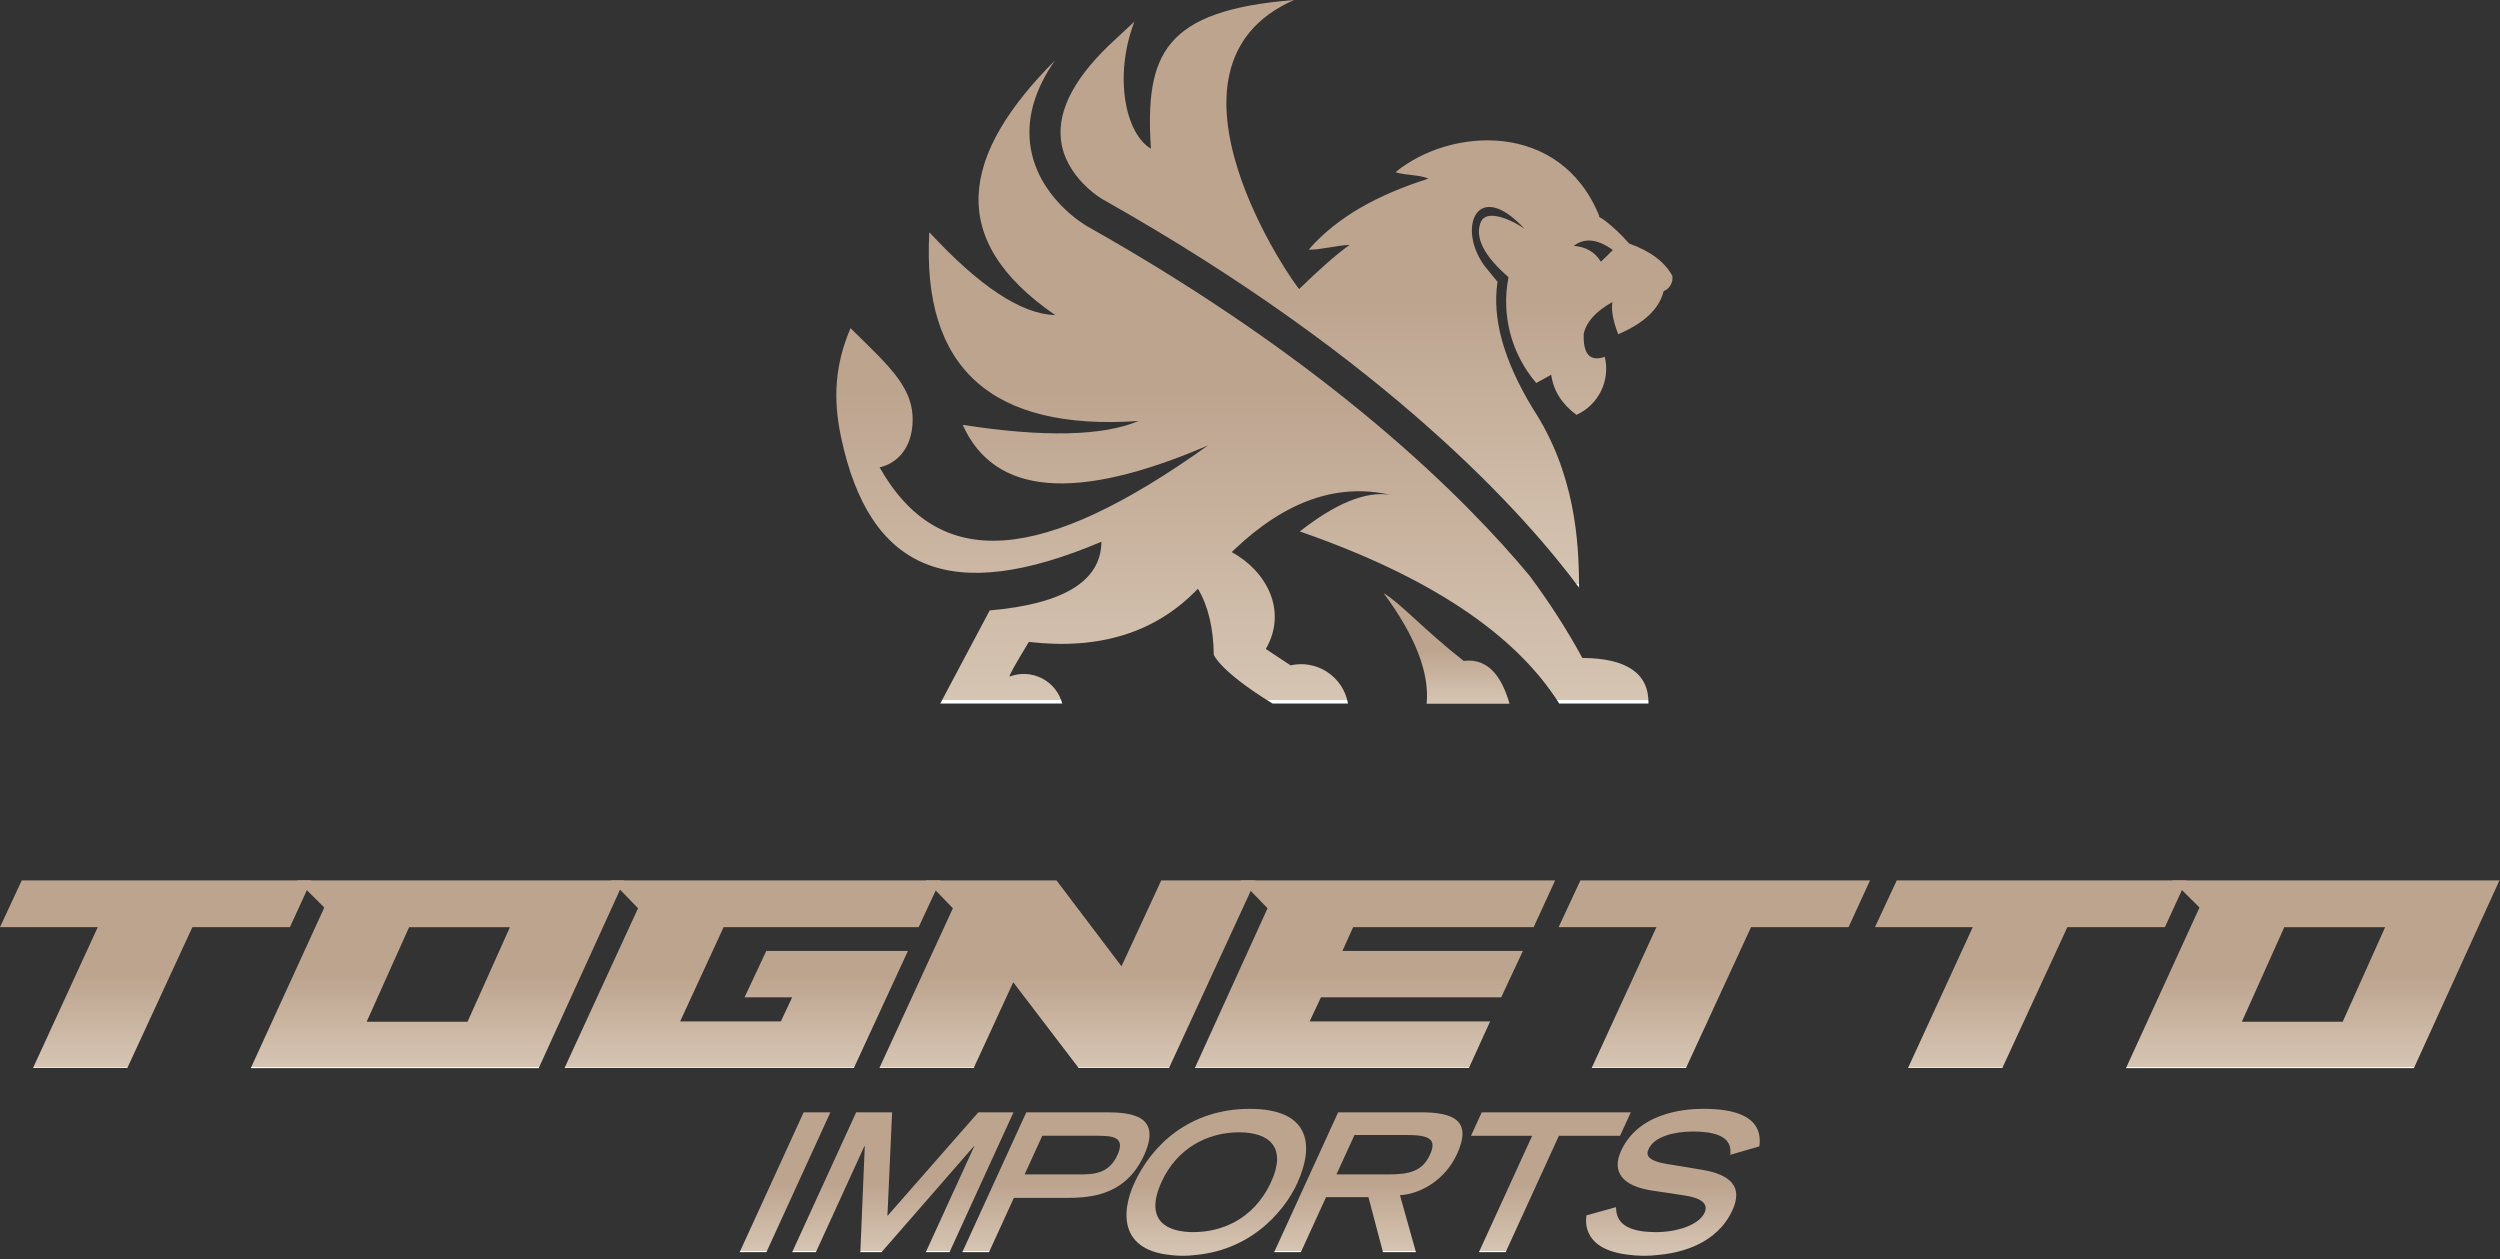 <?xml version="1.0" encoding="UTF-8"?>
<svg width="278px" height="140px" viewBox="0 0 278 140" version="1.1" xmlns="http://www.w3.org/2000/svg" xmlns:xlink="http://www.w3.org/1999/xlink">
    <rect x="0" y="0" width="278" height="140" fill="#333333" stroke="none"/>
    <!-- Generator: Sketch 59.1 (86144) - https://sketch.com -->
    <title>Group 10</title>
    <desc>Created with Sketch.</desc>
    <defs>
        <linearGradient x1="862.698%" y1="99.513%" x2="862.698%" y2="51.192%" id="linearGradient-1">
            <stop stop-color="#FFFFFF" offset="0%"></stop>
            <stop stop-color="#C5AE9A" offset="0%"></stop>
            <stop stop-color="#D6C5B3" offset="0%"></stop>
            <stop stop-color="#BDA48F" offset="100%"></stop>
        </linearGradient>
        <linearGradient x1="862.698%" y1="99.513%" x2="862.698%" y2="51.192%" id="linearGradient-2">
            <stop stop-color="#FFFFFF" offset="0%"></stop>
            <stop stop-color="#C5AE9A" offset="0%"></stop>
            <stop stop-color="#D6C5B3" offset="0%"></stop>
            <stop stop-color="#BDA48F" offset="100%"></stop>
        </linearGradient>
        <linearGradient x1="862.698%" y1="99.513%" x2="862.698%" y2="51.192%" id="linearGradient-3">
            <stop stop-color="#FFFFFF" offset="0%"></stop>
            <stop stop-color="#C5AE9A" offset="0%"></stop>
            <stop stop-color="#D6C5B3" offset="0%"></stop>
            <stop stop-color="#BDA48F" offset="100%"></stop>
        </linearGradient>
        <linearGradient x1="862.698%" y1="99.513%" x2="862.698%" y2="51.192%" id="linearGradient-4">
            <stop stop-color="#FFFFFF" offset="0%"></stop>
            <stop stop-color="#C5AE9A" offset="0%"></stop>
            <stop stop-color="#D6C5B3" offset="0%"></stop>
            <stop stop-color="#BDA48F" offset="100%"></stop>
        </linearGradient>
        <linearGradient x1="862.698%" y1="99.513%" x2="862.698%" y2="51.192%" id="linearGradient-5">
            <stop stop-color="#FFFFFF" offset="0%"></stop>
            <stop stop-color="#C5AE9A" offset="0%"></stop>
            <stop stop-color="#D6C5B3" offset="0%"></stop>
            <stop stop-color="#BDA48F" offset="100%"></stop>
        </linearGradient>
        <linearGradient x1="862.698%" y1="99.513%" x2="862.698%" y2="51.192%" id="linearGradient-6">
            <stop stop-color="#FFFFFF" offset="0%"></stop>
            <stop stop-color="#C5AE9A" offset="0%"></stop>
            <stop stop-color="#D6C5B3" offset="0%"></stop>
            <stop stop-color="#BDA48F" offset="100%"></stop>
        </linearGradient>
        <linearGradient x1="862.698%" y1="99.513%" x2="862.698%" y2="51.192%" id="linearGradient-7">
            <stop stop-color="#FFFFFF" offset="0%"></stop>
            <stop stop-color="#C5AE9A" offset="0%"></stop>
            <stop stop-color="#D6C5B3" offset="0%"></stop>
            <stop stop-color="#BDA48F" offset="100%"></stop>
        </linearGradient>
        <linearGradient x1="862.698%" y1="99.513%" x2="862.698%" y2="51.192%" id="linearGradient-8">
            <stop stop-color="#FFFFFF" offset="0%"></stop>
            <stop stop-color="#C5AE9A" offset="0%"></stop>
            <stop stop-color="#D6C5B3" offset="0%"></stop>
            <stop stop-color="#BDA48F" offset="100%"></stop>
        </linearGradient>
        <linearGradient x1="862.698%" y1="99.513%" x2="862.698%" y2="51.192%" id="linearGradient-9">
            <stop stop-color="#FFFFFF" offset="0%"></stop>
            <stop stop-color="#C5AE9A" offset="0%"></stop>
            <stop stop-color="#D6C5B3" offset="0%"></stop>
            <stop stop-color="#BDA48F" offset="100%"></stop>
        </linearGradient>
        <linearGradient x1="862.698%" y1="99.513%" x2="862.698%" y2="51.192%" id="linearGradient-10">
            <stop stop-color="#FFFFFF" offset="0%"></stop>
            <stop stop-color="#C5AE9A" offset="0%"></stop>
            <stop stop-color="#D6C5B3" offset="0%"></stop>
            <stop stop-color="#BDA48F" offset="100%"></stop>
        </linearGradient>
        <linearGradient x1="862.698%" y1="99.513%" x2="862.698%" y2="51.192%" id="linearGradient-11">
            <stop stop-color="#FFFFFF" offset="0%"></stop>
            <stop stop-color="#C5AE9A" offset="0%"></stop>
            <stop stop-color="#D6C5B3" offset="0%"></stop>
            <stop stop-color="#BDA48F" offset="100%"></stop>
        </linearGradient>
        <linearGradient x1="862.698%" y1="99.513%" x2="862.698%" y2="51.192%" id="linearGradient-12">
            <stop stop-color="#FFFFFF" offset="0%"></stop>
            <stop stop-color="#C5AE9A" offset="0%"></stop>
            <stop stop-color="#D6C5B3" offset="0%"></stop>
            <stop stop-color="#BDA48F" offset="100%"></stop>
        </linearGradient>
        <linearGradient x1="862.698%" y1="99.513%" x2="862.698%" y2="51.192%" id="linearGradient-13">
            <stop stop-color="#FFFFFF" offset="0%"></stop>
            <stop stop-color="#C5AE9A" offset="0%"></stop>
            <stop stop-color="#D6C5B3" offset="0%"></stop>
            <stop stop-color="#BDA48F" offset="100%"></stop>
        </linearGradient>
        <linearGradient x1="862.698%" y1="99.513%" x2="862.698%" y2="51.192%" id="linearGradient-14">
            <stop stop-color="#FFFFFF" offset="0%"></stop>
            <stop stop-color="#C5AE9A" offset="0%"></stop>
            <stop stop-color="#D6C5B3" offset="0%"></stop>
            <stop stop-color="#BDA48F" offset="100%"></stop>
        </linearGradient>
        <linearGradient x1="862.698%" y1="99.513%" x2="862.698%" y2="51.192%" id="linearGradient-15">
            <stop stop-color="#FFFFFF" offset="0%"></stop>
            <stop stop-color="#C5AE9A" offset="0%"></stop>
            <stop stop-color="#D6C5B3" offset="0%"></stop>
            <stop stop-color="#BDA48F" offset="100%"></stop>
        </linearGradient>
    </defs>
    <g id="Page-1" stroke="none" stroke-width="1" fill="none" fill-rule="evenodd">
        <g id="10" transform="translate(-581, -1885)">
            <g id="Group-10" transform="translate(581, 1885)">
                <g id="Group-7" transform="translate(93, 0)">
                    <path d="M69.749,73.487 C65.336,70.022 62.776,67.106 60.86,65.954 C64.371,70.703 65.967,74.797 65.644,78.233 L74.854,78.233 C74.117,75.697 72.762,73.128 69.749,73.487" id="Fill-1" fill="url(#linearGradient-1)"></path>
                    <path d="M82.956,73.163 C81.23,69.981 79.247,66.927 77.084,64.014 C69.925,55.411 54.911,40.366 27.863,25.144 C27.621,25.006 22.19,21.83 21.536,15.881 C21.209,12.895 22.146,9.829 24.31,6.72 C13.942,17.129 12.05,26.581 24.337,35.036 C20.603,34.945 15.938,31.876 10.341,25.825 C9.487,40.935 17.246,47.931 33.618,46.817 C29.584,48.496 23.061,48.639 14.054,47.246 C17.564,55.082 26.656,55.843 41.33,49.531 C22.823,62.766 11.436,63.637 4.809,51.972 C6.499,51.585 8.177,50.205 8.451,47.401 C8.837,43.28 6.082,40.921 1.577,36.492 C-0.157,40.575 -0.386,44.309 0.525,48.615 C3.691,63.555 12.743,67.332 29.478,60.241 C29.44,64.612 25.298,67.159 17.053,67.881 L11.556,78.233 L25.122,78.233 C24.8,77.02 23.979,76.001 22.863,75.429 C21.746,74.858 20.439,74.787 19.267,75.235 C19.176,75.164 19.889,73.878 21.409,71.38 C29.295,72.298 35.562,70.327 40.206,65.467 C41.336,67.34 41.926,69.787 41.973,72.807 C41.973,72.807 42.604,74.616 48.506,78.233 L56.897,78.233 C56.644,76.805 55.819,75.543 54.61,74.74 C53.403,73.938 51.919,73.665 50.505,73.986 L47.757,72.165 C50.214,67.925 47.832,63.493 43.967,61.394 C44.181,61.181 44.076,61.287 44.29,61.084 C49.953,55.716 55.712,53.695 61.563,55.022 C58.884,54.599 55.542,55.957 51.54,59.097 C65.856,64.068 75.472,70.445 80.386,78.233 L90.312,78.233 C90.358,74.885 87.907,73.196 82.956,73.163" id="Fill-3" fill="url(#linearGradient-2)"></path>
                    <path d="M85.016,29.102 C84.368,28.036 83.365,27.448 82.003,27.34 C83.194,26.417 84.643,26.57 86.35,27.8 C85.872,28.291 85.429,28.724 85.016,29.102 M92.966,30.68 C92.126,29.124 90.525,27.927 88.164,27.083 C87.268,26.06 86.354,25.199 85.423,24.5 C85.23,24.354 85.021,24.225 84.803,24.11 C84.82,24.086 84.836,24.062 84.849,24.038 C80.512,13.342 68.259,14.152 62.182,19.145 C63.304,19.529 64.789,19.398 65.851,19.864 C60.207,21.648 55.711,24.113 52.521,27.765 C53.9,27.784 55.652,27.28 57.077,27.233 C55.554,28.311 53.469,30.19 51.474,32.135 C51.148,32.012 33.799,7.523 50.9,-1.16529009e-12 C36.422,1.151 34.305,6.034 34.983,16.536 C32.183,14.883 30.808,8.581 33.137,2.413 L31.047,4.355 C26.64,8.37 24.601,12.117 24.972,15.503 C25.436,19.724 29.529,22.115 29.57,22.139 C61.447,40.08 76.781,57.51 82.59,65.344 C82.586,60.112 82.125,52.585 77.459,45.442 C74.215,40.111 72.904,35.409 73.525,31.336 L72.107,29.6 C68.978,25.435 71.198,19.678 76.537,25.452 C75.554,24.714 72.299,23.006 71.639,24.755 C71,26.447 72.037,28.469 74.748,30.822 C73.917,35.01 75.054,39.347 77.832,42.59 L79.498,41.667 C79.725,43.418 80.658,44.906 82.298,46.134 C84.762,45.02 86.086,42.311 85.452,39.682 C83.797,40.243 83.016,39.381 83.113,37.096 C83.42,35.771 84.482,34.602 86.302,33.587 C86.148,34.457 86.361,35.652 86.941,37.166 C89.828,35.94 91.512,34.345 91.991,32.382 C92.67,32.107 93.073,31.404 92.966,30.68" id="Fill-5" fill="url(#linearGradient-3)"></path>
                </g>
                <g id="Group-6" transform="translate(0, 97.5)">
                    <polygon id="Fill-7" fill="url(#linearGradient-4)" points="150.471 5.595 149.278 8.241 169.349 8.241 166.929 13.405 146.889 13.405 145.631 16.083 165.702 16.083 163.347 21.247 132.876 21.247 140.951 3.498 137.95 0.4 172.931 0.4 170.543 5.595"></polygon>
                    <polygon id="Fill-9" fill="url(#linearGradient-5)" points="94.959 21.247 62.785 21.247 70.95 3.498 67.948 0.399 104.575 0.399 102.156 5.595 80.47 5.595 75.629 16.083 86.827 16.083 88.086 13.405 82.794 13.405 85.213 8.241 100.961 8.241"></polygon>
                    <polygon id="Fill-11" fill="url(#linearGradient-6)" points="105.961 3.498 102.96 0.4 117.482 0.4 124.71 9.952 129.132 0.4 139.619 0.4 130.003 21.247 119.934 21.247 112.673 11.727 108.284 21.247 97.796 21.247"></polygon>
                    <polygon id="Fill-13" fill="url(#linearGradient-7)" points="208.499 5.595 210.919 0.4 243.125 0.4 240.737 5.595 229.894 5.595 222.665 21.247 212.177 21.247 219.374 5.595"></polygon>
                    <polygon id="Fill-15" fill="url(#linearGradient-7)" points="173.322 5.595 175.742 0.4 207.949 0.4 205.56 5.595 194.718 5.595 187.488 21.247 177.001 21.247 184.198 5.595"></polygon>
                    <polygon id="Fill-17" fill="url(#linearGradient-7)" points="4.72510919e-13 5.595 2.42 0.4 34.627 0.4 32.238 5.595 21.396 5.595 14.166 21.247 3.678 21.247 10.875 5.595"></polygon>
                    <path d="M40.773,16.12 L51.988,16.12 L56.705,5.603 L45.491,5.603 L40.773,16.12 Z M33.033,0.402 L69.416,0.402 L59.905,21.277 L27.887,21.277 L36.062,3.417 L33.033,0.402 Z" id="Fill-19" fill="url(#linearGradient-8)"></path>
                    <g id="Group-23" transform="translate(236.316, 0)" fill="url(#linearGradient-8)">
                        <path d="M12.979,16.12 L24.193,16.12 L28.911,5.603 L17.696,5.603 L12.979,16.12 Z M5.238,0.402 L41.621,0.402 L32.111,21.277 L0.092,21.277 L8.268,3.417 L5.238,0.402 Z" id="Fill-21"></path>
                    </g>
                    <polygon id="Fill-24" fill="url(#linearGradient-9)" points="89.367 26.189 92.339 26.189 85.226 41.735 82.254 41.735"></polygon>
                    <polygon id="Fill-26" fill="url(#linearGradient-10)" points="96.163 29.952 96.122 29.952 90.73 41.735 88.092 41.735 95.206 26.189 99.203 26.189 98.681 37.715 108.789 26.189 112.703 26.189 105.59 41.735 102.952 41.735 108.343 29.952 108.302 29.952 98.033 41.735 95.669 41.735"></polygon>
                    <path d="M120.09,33.096 C121.785,33.096 123.34,32.946 124.26,30.936 C125.17,28.948 123.752,28.797 122.057,28.797 L115.904,28.797 L113.937,33.096 L120.09,33.096 Z M114.126,26.188 L122.601,26.188 C125.176,26.188 129.404,26.188 127.222,30.957 C125.05,35.705 120.822,35.705 118.247,35.705 L112.743,35.705 L109.983,41.735 L107.012,41.735 L114.126,26.188 Z" id="Fill-28" fill="url(#linearGradient-11)"></path>
                    <g id="Group-32" transform="translate(125.076, 24.84)" fill="url(#linearGradient-12)">
                        <path d="M16.281,9.068 C17.994,5.326 16.18,3.573 12.706,3.573 C9.231,3.573 5.814,5.326 4.101,9.068 C2.085,13.474 4.782,14.671 7.627,14.671 C10.474,14.671 14.266,13.474 16.281,9.068 M13.899,0.965 C20.596,0.965 21.122,4.985 19.176,9.24 C17.698,12.469 13.633,17.28 6.434,17.28 C-0.765,17.28 -0.427,12.469 1.05,9.24 C2.997,4.985 7.202,0.965 13.899,0.965" id="Fill-30"></path>
                    </g>
                    <path d="M154.349,33.096 C156.776,33.096 158.177,32.733 159.019,30.893 C159.851,29.075 158.782,28.712 156.355,28.712 L150.619,28.712 L148.613,33.096 L154.349,33.096 Z M148.802,26.188 L157.948,26.188 C161.547,26.188 163.761,27.023 162.021,30.83 C160.709,33.694 157.976,35.277 155.678,35.405 L157.449,41.735 L153.786,41.735 L152.168,35.619 L147.459,35.619 L144.661,41.735 L141.69,41.735 L148.802,26.188 Z" id="Fill-33" fill="url(#linearGradient-13)"></path>
                    <polygon id="Fill-35" fill="url(#linearGradient-14)" points="170.378 28.798 163.576 28.798 164.769 26.188 181.345 26.188 180.152 28.798 173.35 28.798 167.431 41.735 164.458 41.735"></polygon>
                    <path d="M192.41,30.915 C192.565,29.524 191.877,28.327 188.257,28.327 C186.247,28.327 183.983,28.841 183.327,30.273 C183.025,30.936 183.077,31.642 185.936,32.026 L189.282,32.582 C192.449,33.117 193.841,34.465 192.647,37.073 C190.965,40.75 186.906,42.12 182.846,42.12 C176.317,42.12 176.232,38.827 176.415,37.651 L179.701,36.732 C179.728,37.865 180.105,39.511 184.124,39.511 C186.552,39.511 188.931,38.699 189.548,37.351 C190.008,36.346 189.182,35.684 187.132,35.405 L183.724,34.892 C180.435,34.4 179.181,32.839 180.266,30.466 C182.399,25.804 188.323,25.804 189.495,25.804 C196.045,25.804 195.758,28.905 195.644,29.974 L192.41,30.915 Z" id="Fill-37" fill="url(#linearGradient-15)"></path>
                </g>
            </g>
        </g>
    </g>
</svg>